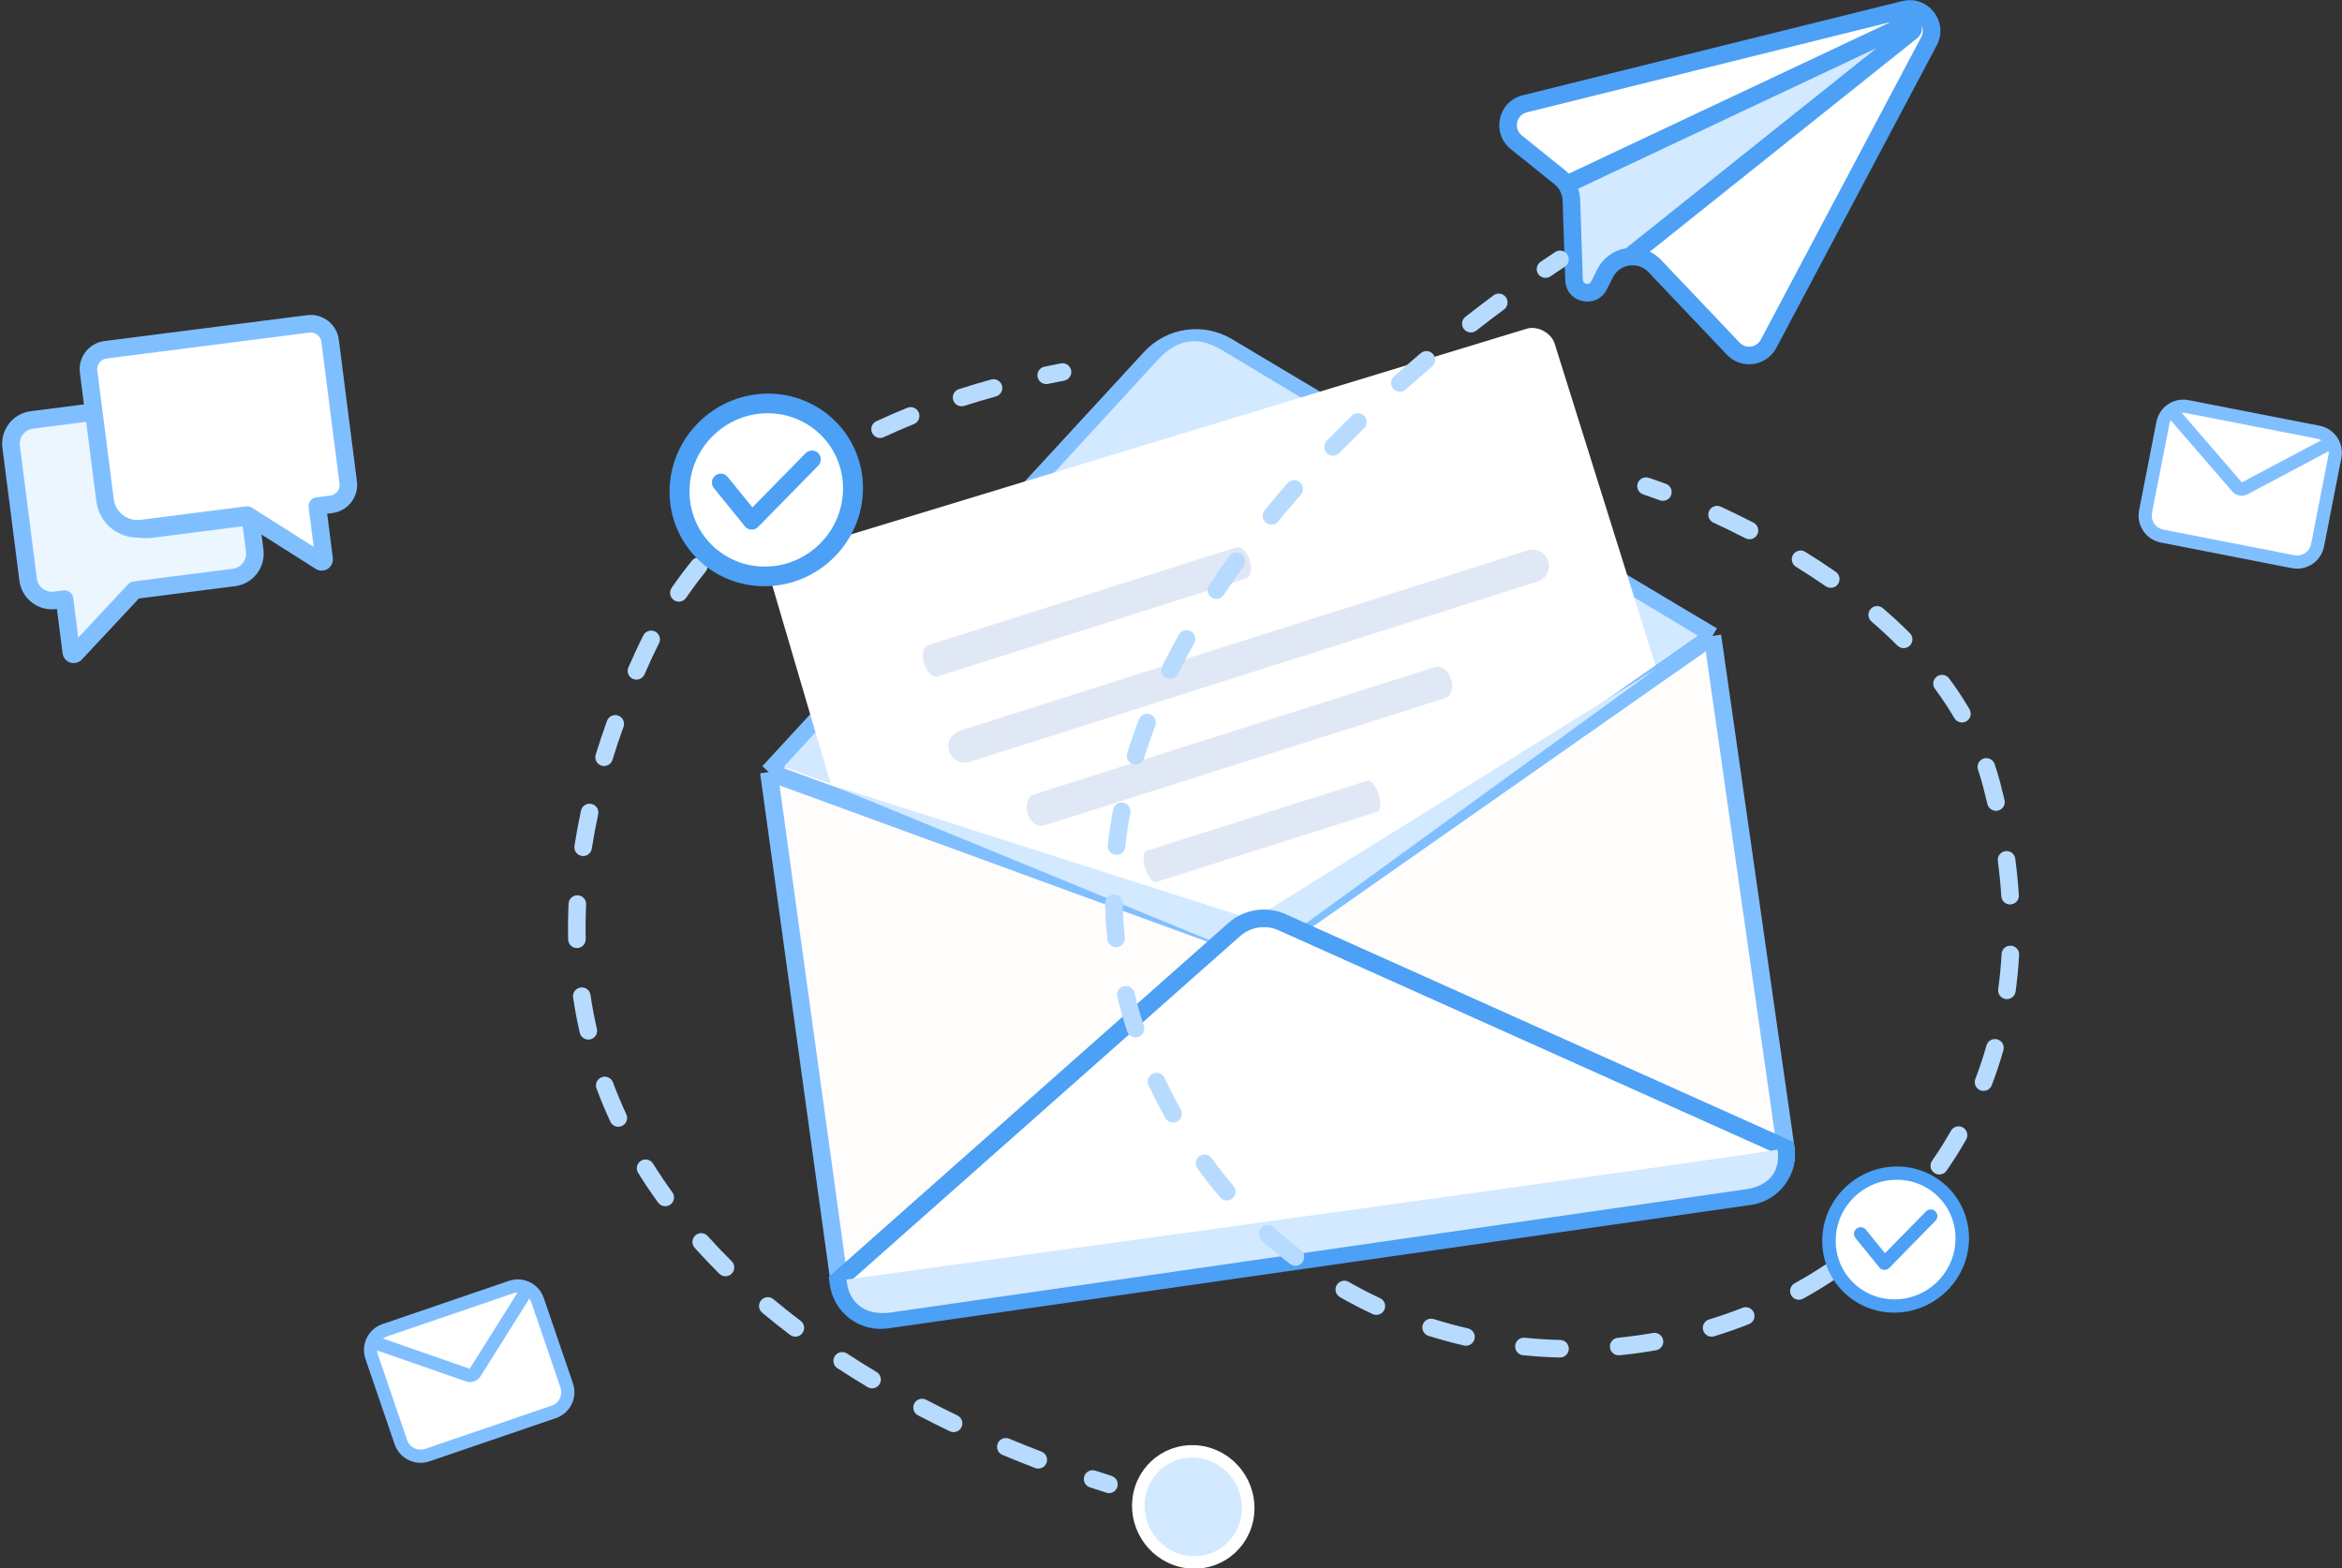 <svg width="533" height="357" viewBox="0 0 533 357" fill="none" xmlns="http://www.w3.org/2000/svg">
<rect x="0" y="0" width="533" height="357" fill="#333333" stroke="none"/>
<g clip-path="url(#clip0_18930_79602)">
<path d="M345.075 32.379L354.078 39.624C356.182 41.317 359.072 41.649 361.505 40.477L432.715 6.175C433.801 5.652 434.714 7.142 433.754 7.872L371.552 55.154L394.451 79.344C396.803 81.828 400.898 81.27 402.5 78.248L439.008 9.384C441.033 5.564 437.583 1.148 433.386 2.19L347.005 23.631C342.992 24.627 341.854 29.786 345.075 32.379Z" fill="white"/>
<path d="M438.653 3.953L371.127 55.802L368.99 57.696L363.238 65.664C362.145 67.178 359.756 66.5 359.622 64.637L357.941 41.347L438.653 3.953Z" fill="#D2E9FF"/>
<path fill-rule="evenodd" clip-rule="evenodd" d="M347.486 25.571C345.078 26.169 344.395 29.265 346.328 30.82L356.273 38.823C356.544 39.041 356.802 39.274 357.044 39.52L430.26 5.026L347.486 25.571ZM437.311 5.775C437.551 6.786 437.281 7.919 436.238 8.751L375.477 57.286C376.412 57.742 377.289 58.374 378.063 59.189L395.901 77.98C397.313 79.467 399.767 79.132 400.727 77.32L437.24 8.447C437.723 7.537 437.687 6.571 437.311 5.775ZM370.039 56.511L427.086 10.943L359.155 42.947C359.435 43.775 359.596 44.648 359.625 45.54L360.219 63.674C360.253 64.71 361.646 65.017 362.112 64.091L363.496 61.341C364.865 58.618 367.353 56.963 370.039 56.511ZM343.82 33.936C339.31 30.307 340.904 23.084 346.523 21.689L432.903 0.248C438.779 -1.21 443.61 4.972 440.774 10.321L404.261 79.194C402.02 83.421 396.294 84.204 393 80.734L375.162 61.943C372.778 59.432 368.625 60.045 367.069 63.138L365.685 65.889C363.356 70.517 356.391 68.984 356.221 63.805L355.628 45.671C355.58 44.215 354.9 42.852 353.765 41.939L343.82 33.936Z" fill="#4CA0F5"/>
<path d="M389.718 144.748L279.333 78.895C273.644 75.5 266.353 76.559 261.864 81.432L174.974 175.745L191.082 292.297C191.771 297.105 196.235 300.451 201.042 299.762L398.966 271.421C403.773 270.732 407.119 266.268 406.431 261.461L389.718 144.748Z" fill="#FFFCFC"/>
<path d="M389.718 144.748L406.431 261.461C407.119 266.268 403.773 270.732 398.966 271.421L201.042 299.762C196.235 300.451 191.771 297.105 191.082 292.297L174.974 175.745M389.718 144.748L295.349 210.873M389.718 144.748L279.333 78.895C273.644 75.5 266.353 76.559 261.864 81.432L174.974 175.745M174.974 175.745L277.325 213.153" stroke="#80BFFF" stroke-width="4" stroke-linejoin="round"/>
<path d="M278.226 79.769L386.343 144.634L286.923 213.642L178.381 174.519L263.765 81.624C267.741 77.437 272.45 76.201 278.226 79.769Z" fill="#D2E9FF"/>
<path d="M286.752 214.388L376.748 151.403L353.827 78.249C353.048 75.761 349.925 74.067 347.431 74.827C321.585 82.696 200.595 119.525 177.804 126.463C175.705 127.102 174.596 129.288 175.215 131.393L189.108 178.628L286.752 214.388Z" fill="white"/>
<path d="M285.085 209.309L188.832 178.536L285.943 218.371L376.733 152.333L285.085 209.309Z" fill="#D2E9FF" style="mix-blend-mode:multiply"/>
<path d="M291.789 209.916L406.413 261.323C407.169 266.612 403.495 271.52 398.205 272.276L201.794 300.38C196.504 301.137 191.597 297.462 190.84 292.172L190.736 291.434L280.884 211.588C283.878 208.935 288.146 208.283 291.8 209.921L291.789 209.916Z" fill="white" stroke="#4CA0F5" stroke-width="4"/>
<g style="mix-blend-mode:plus-darker">
<path d="M397.228 270.711C402.425 269.968 405.292 266.844 404.549 261.647C404.098 261.83 391.671 263.629 372.57 266.323C326.63 272.801 242.081 284.45 192.642 291.232L192.745 291.957C193.488 297.155 197.522 299.484 202.719 298.741L397.228 270.711Z" fill="#D2E9FF"/>
</g>
<path d="M211.134 146.88L281.381 124.569C282.443 124.232 283.808 125.543 284.429 127.498L284.432 127.506C285.053 129.461 284.695 131.32 283.632 131.657L213.386 153.968C212.323 154.306 210.958 152.995 210.337 151.039L210.335 151.031C209.714 149.076 210.072 147.218 211.134 146.88Z" fill="#E1E8F5"/>
<path d="M218.437 166.321L347.686 125.27C349.642 124.649 351.73 125.731 352.351 127.686L352.353 127.694C352.974 129.649 351.893 131.737 349.938 132.358L220.688 173.409C218.733 174.03 216.644 172.949 216.023 170.994L216.021 170.986C215.4 169.031 216.481 166.942 218.437 166.321Z" fill="#E1E8F5"/>
<path d="M235.242 180.841L326.622 151.817C328.004 151.378 329.628 152.607 330.249 154.563L330.252 154.571C330.873 156.526 330.256 158.467 328.873 158.906L237.493 187.929C236.111 188.368 234.487 187.139 233.866 185.184L233.863 185.176C233.242 183.221 233.859 181.28 235.242 180.841Z" fill="#E1E8F5"/>
<path d="M260.91 193.662L311.246 177.674C312.008 177.432 313.128 178.821 313.749 180.777L313.752 180.784C314.373 182.74 314.259 184.521 313.498 184.763L263.161 200.75C262.4 200.992 261.279 199.603 260.658 197.648L260.656 197.64C260.035 195.685 260.148 193.903 260.91 193.662Z" fill="#E1E8F5"/>
<path fill-rule="evenodd" clip-rule="evenodd" d="M200.186 315.033C200.754 314.085 200.447 312.857 199.499 312.289C197.263 310.948 195.015 309.544 192.768 308.075C191.844 307.471 190.604 307.73 190 308.654C189.395 309.579 189.655 310.818 190.579 311.423C192.872 312.922 195.164 314.354 197.443 315.72C198.39 316.288 199.618 315.98 200.186 315.033ZM208.075 319.447C207.563 320.426 207.942 321.634 208.921 322.146C211.381 323.432 213.798 324.64 216.153 325.772C217.148 326.251 218.343 325.832 218.822 324.836C219.301 323.841 218.882 322.646 217.886 322.167C215.569 321.053 213.193 319.865 210.774 318.601C209.795 318.089 208.587 318.468 208.075 319.447ZM182.604 303.453C183.272 302.573 183.1 301.318 182.22 300.651C180.132 299.067 178.063 297.424 176.024 295.719C175.176 295.01 173.915 295.123 173.206 295.971C172.498 296.818 172.611 298.079 173.458 298.788C175.548 300.535 177.667 302.218 179.802 303.838C180.682 304.505 181.937 304.333 182.604 303.453ZM227.067 328.538C226.641 329.557 227.121 330.729 228.14 331.155C230.786 332.263 233.28 333.255 235.584 334.137C236.616 334.532 237.772 334.016 238.167 332.984C238.562 331.952 238.045 330.796 237.014 330.401C234.745 329.533 232.29 328.556 229.684 327.465C228.665 327.039 227.494 327.519 227.067 328.538ZM166.529 289.903C167.307 289.119 167.303 287.852 166.519 287.074C164.656 285.226 162.838 283.318 161.073 281.35C160.336 280.528 159.071 280.459 158.249 281.196C157.427 281.934 157.358 283.198 158.095 284.02C159.914 286.049 161.786 288.013 163.701 289.913C164.485 290.691 165.751 290.687 166.529 289.903ZM246.76 336.02C246.419 337.071 246.994 338.199 248.045 338.54C248.807 338.788 249.47 338.999 250.01 339.172C250.262 339.252 250.487 339.324 250.683 339.387C250.998 339.488 251.23 339.564 251.391 339.619C251.451 339.64 251.492 339.655 251.519 339.664C252.444 340.106 253.569 339.774 254.1 338.875C254.662 337.924 254.346 336.697 253.394 336.136C253.219 336.033 253.042 335.964 252.987 335.943L252.981 335.941C252.891 335.906 252.791 335.871 252.691 335.836C252.488 335.767 252.222 335.68 251.907 335.579C251.7 335.512 251.468 335.438 251.213 335.357C250.677 335.186 250.035 334.98 249.28 334.735C248.23 334.394 247.101 334.969 246.76 336.02ZM152.57 274.177C153.465 273.529 153.665 272.279 153.017 271.384C151.484 269.267 150.016 267.09 148.623 264.853C148.04 263.915 146.806 263.628 145.869 264.212C144.931 264.796 144.644 266.029 145.228 266.967C146.672 269.286 148.191 271.54 149.777 273.73C150.425 274.625 151.675 274.825 152.57 274.177ZM141.565 256.278C142.567 255.813 143.002 254.623 142.536 253.621C141.44 251.262 140.426 248.844 139.503 246.365C139.118 245.33 137.966 244.803 136.931 245.188C135.896 245.574 135.369 246.725 135.754 247.76C136.715 250.34 137.769 252.855 138.909 255.307C139.374 256.309 140.564 256.744 141.565 256.278ZM134.345 236.572C135.421 236.324 136.092 235.25 135.844 234.174C135.263 231.657 134.774 229.083 134.384 226.453C134.221 225.36 133.204 224.606 132.112 224.768C131.019 224.931 130.265 225.948 130.427 227.04C130.833 229.776 131.342 232.453 131.946 235.073C132.195 236.149 133.268 236.821 134.345 236.572ZM131.349 215.797C132.454 215.77 133.327 214.853 133.301 213.749C133.239 211.175 133.268 208.551 133.395 205.876C133.447 204.773 132.595 203.836 131.492 203.784C130.388 203.732 129.452 204.584 129.399 205.687C129.268 208.456 129.238 211.175 129.302 213.845C129.328 214.95 130.245 215.823 131.349 215.797ZM132.406 194.829C133.498 194.997 134.519 194.249 134.688 193.157C135.083 190.599 135.564 187.999 136.135 185.354C136.368 184.275 135.682 183.21 134.602 182.977C133.523 182.744 132.458 183.43 132.225 184.51C131.638 187.23 131.142 189.909 130.735 192.547C130.566 193.638 131.314 194.66 132.406 194.829ZM304.201 292.51C303.652 293.469 303.985 294.691 304.943 295.239C307.384 296.636 309.868 297.923 312.389 299.102C313.389 299.57 314.58 299.138 315.048 298.137C315.516 297.137 315.084 295.946 314.083 295.478C311.661 294.346 309.275 293.109 306.93 291.768C305.971 291.219 304.749 291.552 304.201 292.51ZM296.407 287.329C297.079 286.452 296.913 285.196 296.036 284.525C293.92 282.903 291.853 281.181 289.84 279.358C289.021 278.617 287.757 278.679 287.015 279.498C286.273 280.316 286.336 281.581 287.155 282.323C289.249 284.22 291.4 286.012 293.603 287.7C294.48 288.371 295.735 288.205 296.407 287.329ZM323.789 301.541C323.457 302.595 324.041 303.718 325.094 304.051C327.768 304.895 330.467 305.63 333.184 306.256C334.26 306.504 335.334 305.833 335.582 304.756C335.83 303.68 335.159 302.606 334.082 302.358C331.467 301.755 328.87 301.049 326.299 300.237C325.245 299.904 324.122 300.488 323.789 301.541ZM280.51 272.776C281.352 272.061 281.454 270.798 280.739 269.957C279.02 267.933 277.357 265.818 275.756 263.608C275.108 262.714 273.858 262.514 272.963 263.162C272.069 263.81 271.869 265.061 272.517 265.955C274.178 268.248 275.905 270.445 277.691 272.547C278.406 273.389 279.668 273.491 280.51 272.776ZM344.828 306.278C344.717 307.377 345.518 308.357 346.617 308.468C349.402 308.748 352.193 308.921 354.982 308.988C356.087 309.014 357.003 308.141 357.03 307.037C357.056 305.932 356.182 305.016 355.078 304.989C352.39 304.925 349.701 304.758 347.018 304.488C345.919 304.378 344.938 305.179 344.828 306.278ZM267.939 255.261C268.904 254.724 269.251 253.506 268.714 252.541C268.055 251.357 267.412 250.152 266.785 248.926C266.174 247.731 265.59 246.539 265.033 245.348C264.565 244.348 263.375 243.916 262.374 244.385C261.374 244.853 260.942 246.043 261.41 247.044C261.987 248.277 262.591 249.511 263.223 250.747C263.872 252.015 264.537 253.261 265.219 254.486C265.756 255.451 266.974 255.798 267.939 255.261ZM136.893 174.265C137.948 174.59 139.068 173.998 139.392 172.942C140.151 170.476 140.986 167.975 141.9 165.438C142.274 164.399 141.735 163.253 140.696 162.879C139.656 162.505 138.511 163.044 138.136 164.083C137.202 166.677 136.347 169.238 135.569 171.766C135.245 172.821 135.837 173.941 136.893 174.265ZM366.397 306.685C366.506 307.784 367.485 308.587 368.584 308.478C371.368 308.202 374.137 307.821 376.885 307.338C377.972 307.147 378.699 306.11 378.508 305.022C378.316 303.934 377.279 303.207 376.192 303.399C373.543 303.865 370.873 304.231 368.19 304.497C367.09 304.606 366.288 305.586 366.397 306.685ZM259.049 236.034C260.098 235.689 260.67 234.559 260.325 233.509C259.494 230.98 258.777 228.461 258.169 225.953C257.909 224.88 256.827 224.221 255.754 224.481C254.68 224.741 254.021 225.823 254.282 226.896C254.915 229.507 255.661 232.128 256.525 234.758C256.869 235.807 258 236.378 259.049 236.034ZM387.622 302.833C387.946 303.889 389.065 304.482 390.121 304.158C392.797 303.338 395.437 302.415 398.035 301.392C399.062 300.988 399.567 299.826 399.163 298.799C398.758 297.771 397.597 297.266 396.569 297.67C394.068 298.655 391.525 299.544 388.948 300.334C387.892 300.658 387.298 301.777 387.622 302.833ZM144.041 154.525C145.052 154.969 146.232 154.509 146.676 153.497C147.217 152.267 147.775 151.028 148.352 149.782C148.875 148.651 149.417 147.538 149.977 146.441C150.48 145.458 150.09 144.253 149.107 143.75C148.123 143.247 146.918 143.637 146.416 144.62C145.831 145.764 145.266 146.924 144.721 148.102C144.134 149.372 143.565 150.634 143.014 151.889C142.57 152.901 143.03 154.08 144.041 154.525ZM254.212 215.57C255.311 215.456 256.108 214.472 255.994 213.374C255.72 210.75 255.56 208.14 255.505 205.544C255.482 204.44 254.569 203.563 253.464 203.586C252.36 203.609 251.483 204.523 251.506 205.628C251.563 208.333 251.73 211.053 252.016 213.788C252.13 214.887 253.113 215.685 254.212 215.57ZM407.645 294.814C408.179 295.781 409.396 296.132 410.363 295.598C412.813 294.245 415.208 292.793 417.537 291.244C418.456 290.632 418.706 289.391 418.095 288.471C417.483 287.551 416.241 287.302 415.322 287.913C413.085 289.401 410.785 290.795 408.429 292.096C407.462 292.63 407.111 293.847 407.645 294.814ZM153.369 136.591C154.279 137.216 155.524 136.985 156.15 136.074C157.558 134.022 159.041 132.039 160.592 130.122C161.287 129.264 161.155 128.005 160.296 127.31C159.438 126.615 158.178 126.747 157.483 127.606C155.867 129.603 154.321 131.67 152.852 133.81C152.227 134.721 152.458 135.966 153.369 136.591ZM253.875 194.57C254.973 194.692 255.961 193.9 256.083 192.803C256.372 190.194 256.763 187.602 257.249 185.029C257.454 183.944 256.74 182.897 255.655 182.692C254.569 182.487 253.523 183.201 253.318 184.286C252.814 186.957 252.408 189.65 252.107 192.362C251.986 193.46 252.777 194.449 253.875 194.57ZM425.523 282.758C426.256 283.584 427.52 283.659 428.347 282.926C430.438 281.07 432.452 279.119 434.378 277.077C435.136 276.273 435.099 275.008 434.296 274.25C433.492 273.492 432.226 273.529 431.469 274.332C429.624 276.287 427.696 278.155 425.691 279.935C424.865 280.668 424.79 281.932 425.523 282.758ZM165.932 121.178C166.698 121.974 167.964 121.997 168.76 121.231C170.545 119.512 172.395 117.857 174.304 116.267C175.152 115.56 175.267 114.299 174.56 113.45C173.853 112.601 172.592 112.487 171.743 113.194C169.762 114.844 167.842 116.562 165.985 118.35C165.19 119.116 165.166 120.382 165.932 121.178ZM257.848 173.938C258.903 174.265 260.024 173.676 260.352 172.621C261.13 170.116 261.994 167.631 262.936 165.169C263.33 164.137 262.814 162.981 261.782 162.586C260.75 162.192 259.594 162.708 259.2 163.74C258.228 166.279 257.337 168.844 256.532 171.434C256.204 172.489 256.794 173.61 257.848 173.938ZM440.209 266.976C441.116 267.607 442.362 267.383 442.993 266.477C444.587 264.187 446.084 261.812 447.477 259.353C448.021 258.392 447.683 257.172 446.722 256.627C445.761 256.083 444.541 256.421 443.996 257.382C442.665 259.732 441.234 262.003 439.71 264.192C439.079 265.098 439.303 266.345 440.209 266.976ZM181.244 108.481C181.855 109.401 183.097 109.652 184.017 109.04C186.081 107.669 188.196 106.357 190.358 105.104C191.313 104.549 191.639 103.326 191.085 102.37C190.531 101.415 189.307 101.089 188.351 101.643C186.121 102.936 183.937 104.291 181.803 105.709C180.883 106.32 180.633 107.561 181.244 108.481ZM265.411 154.318C266.402 154.808 267.601 154.402 268.09 153.411C269.256 151.053 270.487 148.718 271.78 146.41C272.319 145.446 271.975 144.227 271.011 143.688C270.047 143.148 268.829 143.492 268.289 144.456C266.965 146.822 265.701 149.217 264.504 151.64C264.015 152.63 264.421 153.829 265.411 154.318ZM450.706 248.171C451.738 248.567 452.894 248.051 453.289 247.019C454.28 244.433 455.165 241.774 455.938 239.045C456.239 237.982 455.621 236.876 454.558 236.575C453.496 236.274 452.39 236.892 452.089 237.955C451.349 240.569 450.502 243.114 449.554 245.588C449.159 246.62 449.675 247.776 450.706 248.171ZM198.476 98.531C198.942 99.533 200.131 99.967 201.133 99.502C203.385 98.454 205.675 97.461 207.999 96.52C209.023 96.105 209.516 94.939 209.102 93.915C208.687 92.891 207.521 92.397 206.497 92.812C204.113 93.778 201.761 94.798 199.446 95.874C198.445 96.34 198.01 97.53 198.476 98.531ZM275.724 135.984C276.644 136.594 277.885 136.342 278.495 135.421C279.955 133.218 281.463 131.044 283.015 128.899C283.662 128.004 283.462 126.754 282.567 126.106C281.672 125.459 280.422 125.659 279.774 126.554C278.191 128.742 276.652 130.962 275.161 133.212C274.551 134.133 274.803 135.374 275.724 135.984ZM216.937 91.086C217.274 92.138 218.4 92.717 219.452 92.379C221.825 91.618 224.223 90.906 226.643 90.239C227.708 89.946 228.334 88.845 228.041 87.78C227.748 86.716 226.647 86.09 225.582 86.383C223.109 87.063 220.658 87.792 218.23 88.57C217.179 88.908 216.599 90.034 216.937 91.086ZM456.466 227.4C457.56 227.55 458.569 226.785 458.72 225.69C459.093 222.97 459.362 220.193 459.522 217.359C459.584 216.256 458.74 215.312 457.637 215.25C456.535 215.188 455.59 216.031 455.528 217.134C455.374 219.862 455.115 222.533 454.757 225.146C454.606 226.241 455.372 227.249 456.466 227.4ZM288.084 118.959C288.938 119.659 290.199 119.534 290.899 118.68C292.582 116.627 294.299 114.606 296.043 112.619C296.771 111.789 296.689 110.525 295.859 109.797C295.028 109.068 293.765 109.15 293.036 109.98C291.264 112 289.518 114.055 287.805 116.144C287.105 116.998 287.23 118.259 288.084 118.959ZM236.139 85.828C236.365 86.909 237.425 87.602 238.506 87.376C239.731 87.12 240.959 86.875 242.191 86.641C243.276 86.434 243.988 85.387 243.781 84.302C243.575 83.217 242.528 82.504 241.443 82.711C240.188 82.95 238.936 83.2 237.687 83.461C236.606 83.687 235.913 84.747 236.139 85.828ZM457.587 205.863C458.689 205.792 459.526 204.842 459.455 203.739C459.281 201.02 459.011 198.257 458.642 195.45C458.498 194.355 457.493 193.584 456.398 193.728C455.303 193.872 454.532 194.877 454.676 195.972C455.034 198.692 455.295 201.366 455.463 203.995C455.534 205.097 456.484 205.933 457.587 205.863ZM301.991 103.161C302.783 103.93 304.05 103.912 304.819 103.119C306.679 101.202 308.556 99.325 310.444 97.487C311.235 96.716 311.252 95.45 310.482 94.659C309.712 93.867 308.445 93.85 307.654 94.621C305.74 96.484 303.836 98.388 301.948 100.333C301.179 101.126 301.198 102.392 301.991 103.161ZM454.706 184.511C455.781 184.26 456.45 183.184 456.199 182.109C455.88 180.742 455.538 179.366 455.173 177.981C454.811 176.604 454.403 175.249 453.953 173.916C453.6 172.87 452.465 172.308 451.419 172.661C450.372 173.014 449.81 174.149 450.163 175.195C450.584 176.444 450.966 177.712 451.305 179C451.661 180.349 451.993 181.688 452.304 183.018C452.555 184.093 453.63 184.762 454.706 184.511ZM317.095 88.5C317.83 89.324 319.094 89.395 319.918 88.66C321.925 86.869 323.93 85.126 325.927 83.433C326.77 82.718 326.873 81.456 326.159 80.614C325.444 79.772 324.182 79.668 323.34 80.382C321.318 82.097 319.287 83.862 317.255 85.676C316.431 86.411 316.359 87.675 317.095 88.5ZM447.516 164.173C448.47 163.615 448.79 162.39 448.233 161.437C446.809 159.003 445.251 156.661 443.583 154.41C442.925 153.523 441.673 153.337 440.785 153.994C439.898 154.652 439.712 155.905 440.369 156.792C441.957 158.934 443.434 161.155 444.78 163.456C445.338 164.41 446.563 164.73 447.516 164.173ZM431.827 146.942C432.608 147.723 433.874 147.723 434.655 146.942C435.436 146.161 435.436 144.895 434.655 144.114C432.672 142.131 430.618 140.237 428.519 138.432C427.681 137.712 426.418 137.807 425.698 138.645C424.978 139.482 425.073 140.745 425.911 141.465C427.94 143.21 429.92 145.035 431.827 146.942ZM372.698 110.045C372.365 111.098 372.948 112.222 374.001 112.556L374.003 112.556L374.013 112.559L374.056 112.573C374.096 112.586 374.156 112.606 374.238 112.633C374.4 112.686 374.644 112.767 374.964 112.877C375.605 113.096 376.548 113.427 377.75 113.873C378.785 114.257 379.936 113.729 380.32 112.693C380.705 111.657 380.176 110.506 379.141 110.122C377.905 109.664 376.929 109.321 376.258 109.092C375.923 108.977 375.664 108.891 375.487 108.833C375.399 108.804 375.331 108.782 375.284 108.767L375.215 108.744L375.211 108.743L375.21 108.743C375.209 108.743 375.209 108.742 374.605 110.649L375.21 108.743C374.157 108.409 373.032 108.992 372.698 110.045ZM388.962 116.304C388.5 117.307 388.938 118.495 389.942 118.958C392.226 120.011 394.676 121.196 397.237 122.516C398.219 123.022 399.425 122.636 399.931 121.654C400.437 120.672 400.051 119.466 399.069 118.96C396.453 117.611 393.95 116.4 391.616 115.325C390.613 114.862 389.425 115.301 388.962 116.304ZM418.294 132.943C418.925 132.036 418.7 130.79 417.793 130.159C415.469 128.544 413.139 127.025 410.834 125.6C409.894 125.02 408.661 125.311 408.081 126.25C407.5 127.19 407.791 128.423 408.731 129.003C410.98 130.393 413.25 131.873 415.51 133.444C416.418 134.074 417.664 133.85 418.294 132.943ZM333.164 74.909C333.845 75.78 335.102 75.933 335.972 75.253C338.109 73.582 340.219 71.975 342.292 70.434C343.178 69.774 343.362 68.522 342.703 67.635C342.044 66.749 340.791 66.565 339.905 67.224C337.807 68.784 335.671 70.41 333.508 72.102C332.638 72.782 332.484 74.039 333.164 74.909ZM350.079 62.378C350.701 63.291 351.946 63.527 352.858 62.905C353.972 62.146 355.065 61.412 356.138 60.702C357.059 60.093 357.311 58.852 356.702 57.931C356.092 57.01 354.851 56.757 353.93 57.367C352.843 58.086 351.734 58.831 350.606 59.599C349.693 60.221 349.457 61.466 350.079 62.378Z" fill="#B6DBFF"/>
<path d="M30.648 134.327L53.255 131.437C56.24 131.055 58.352 128.325 57.97 125.34L56.973 117.541L34.457 120.419C29.28 121.081 24.546 117.421 23.884 112.244L21.52 93.754L7.25 95.578C4.264 95.96 2.153 98.69 2.535 101.676L6.403 131.932C6.785 134.918 9.515 137.029 12.501 136.647L14.684 136.368L16.229 148.45C16.287 148.907 16.851 149.089 17.166 148.753L30.648 134.327Z" fill="#EBF6FF"/>
<path d="M30.648 134.327L29.187 132.961C29.505 132.621 29.932 132.402 30.395 132.343L30.648 134.327ZM17.166 148.753L15.705 147.387L15.705 147.387L17.166 148.753ZM14.684 136.368L14.43 134.384C15.526 134.244 16.528 135.019 16.668 136.114L14.684 136.368ZM21.52 93.754L21.267 91.77L23.251 91.516L23.504 93.5L21.52 93.754ZM56.973 117.541L56.719 115.557L58.703 115.303L58.956 117.287L56.973 117.541ZM53.508 133.42L30.902 136.311L30.395 132.343L53.001 129.453L53.508 133.42ZM32.109 135.692L18.627 150.118L15.705 147.387L29.187 132.961L32.109 135.692ZM14.245 148.704L12.7 136.622L16.668 136.114L18.213 148.197L14.245 148.704ZM14.938 138.352L12.754 138.631L12.247 134.663L14.43 134.384L14.938 138.352ZM4.419 132.186L0.551 101.929L4.519 101.422L8.387 131.679L4.419 132.186ZM6.996 93.595L21.267 91.77L21.774 95.738L7.503 97.562L6.996 93.595ZM58.956 117.287L59.954 125.086L55.986 125.593L54.989 117.794L58.956 117.287ZM57.226 119.524L34.71 122.403L34.203 118.435L56.719 115.557L57.226 119.524ZM21.901 112.498L19.537 94.008L23.504 93.5L25.868 111.99L21.901 112.498ZM34.71 122.403C28.438 123.205 22.703 118.77 21.901 112.498L25.868 111.99C26.39 116.072 30.122 118.957 34.203 118.435L34.71 122.403ZM12.754 138.631C8.673 139.153 4.941 136.267 4.419 132.186L8.387 131.679C8.629 133.569 10.357 134.905 12.247 134.663L12.754 138.631ZM18.627 150.118C17.156 151.692 14.518 150.84 14.245 148.704L18.213 148.197C18.056 146.974 16.546 146.486 15.705 147.387L18.627 150.118ZM0.551 101.929C0.029 97.848 2.915 94.116 6.996 93.595L7.503 97.562C5.613 97.804 4.277 99.532 4.519 101.422L0.551 101.929ZM53.001 129.453C54.891 129.211 56.227 127.483 55.986 125.593L59.954 125.086C60.475 129.168 57.59 132.899 53.508 133.42L53.001 129.453Z" fill="#80BFFF"/>
<path d="M23.908 113.865L20.164 84.585C19.853 82.147 21.578 79.93 24.016 79.618L70.146 73.72C72.584 73.409 74.813 75.132 75.125 77.57L79.247 109.811C79.558 112.248 77.835 114.477 75.397 114.789L72.222 115.195L73.766 127.277C73.825 127.734 73.325 128.052 72.936 127.806L56.257 117.236L32.242 120.306C28.161 120.828 24.43 117.947 23.908 113.865Z" fill="white" stroke="#80BFFF" stroke-width="4" stroke-linecap="round" stroke-linejoin="round"/>
<path d="M283.764 346.042C282.231 352.814 275.527 356.938 268.791 355.252C262.055 353.567 257.837 346.71 259.371 339.938C260.904 333.166 267.608 329.042 274.344 330.728C281.08 332.413 285.298 339.269 283.764 346.042Z" fill="#D2E9FF" stroke="white" stroke-width="2.856"/>
<path d="M497.802 92.546L527.639 98.383C530.209 98.886 531.883 101.386 531.38 103.956L527.438 124.108C526.935 126.679 524.445 128.349 521.875 127.846L516.858 126.864L492.038 122.009C489.468 121.506 487.792 119.015 488.295 116.444L492.238 96.29C492.741 93.719 495.232 92.043 497.802 92.546Z" fill="white"/>
<path d="M494.355 93.743L509.12 110.835C509.532 111.336 510.241 111.474 510.811 111.166L530.383 100.792M516.858 126.864L492.038 122.009C489.468 121.506 487.792 119.015 488.295 116.444L492.238 96.29C492.741 93.719 495.232 92.043 497.802 92.546L527.639 98.383C530.209 98.886 531.883 101.386 531.38 103.956C529.363 114.268 528.148 120.479 527.438 124.108C526.935 126.679 524.445 128.349 521.875 127.846L516.858 126.864Z" stroke="#80BFFF" stroke-width="3" stroke-linecap="round"/>
<path d="M87.542 302.792L116.31 292.959C118.788 292.112 121.486 293.443 122.333 295.921L128.975 315.352C129.822 317.83 128.498 320.52 126.02 321.367L121.183 323.02L97.252 331.2C94.773 332.047 92.078 330.725 91.231 328.246L84.588 308.813C83.741 306.335 85.064 303.639 87.542 302.792Z" fill="white"/>
<path d="M85.152 305.551L106.477 312.992C107.084 313.22 107.767 312.986 108.108 312.435L119.89 293.677M121.183 323.02L97.252 331.2C94.773 332.047 92.078 330.725 91.231 328.246L84.588 308.813C83.741 306.335 85.064 303.639 87.542 302.792L116.31 292.959C118.788 292.112 121.486 293.443 122.333 295.921C125.732 305.864 127.779 311.852 128.975 315.352C129.822 317.83 128.498 320.52 126.02 321.367L121.183 323.02Z" stroke="#80BFFF" stroke-width="3" stroke-linecap="round"/>
<ellipse cx="15.033" cy="15.23" rx="15.033" ry="15.23" transform="matrix(1.009 -0.011 -0.008 0.993 416.363 267.183)" fill="white" stroke="#4CA0F5" stroke-width="3.038" stroke-linejoin="round"/>
<path d="M439.401 276.802L428.881 287.527L423.457 280.843" stroke="#4CA0F5" stroke-width="3.038" stroke-linecap="round" stroke-linejoin="round"/>
<ellipse cx="19.565" cy="19.822" rx="19.565" ry="19.822" transform="matrix(1.009 -0.011 -0.008 0.993 154.809 92.045)" fill="white" stroke="#4CA0F5" stroke-width="4.5" stroke-linejoin="round"/>
<path d="M184.784 104.565L171.093 118.524L164.033 109.825" stroke="#4CA0F5" stroke-width="4.04" stroke-linecap="round" stroke-linejoin="round"/>
</g>
<defs>
<clipPath id="clip0_18930_79602">
<rect width="533" height="357" fill="white"/>
</clipPath>
</defs>
</svg>
